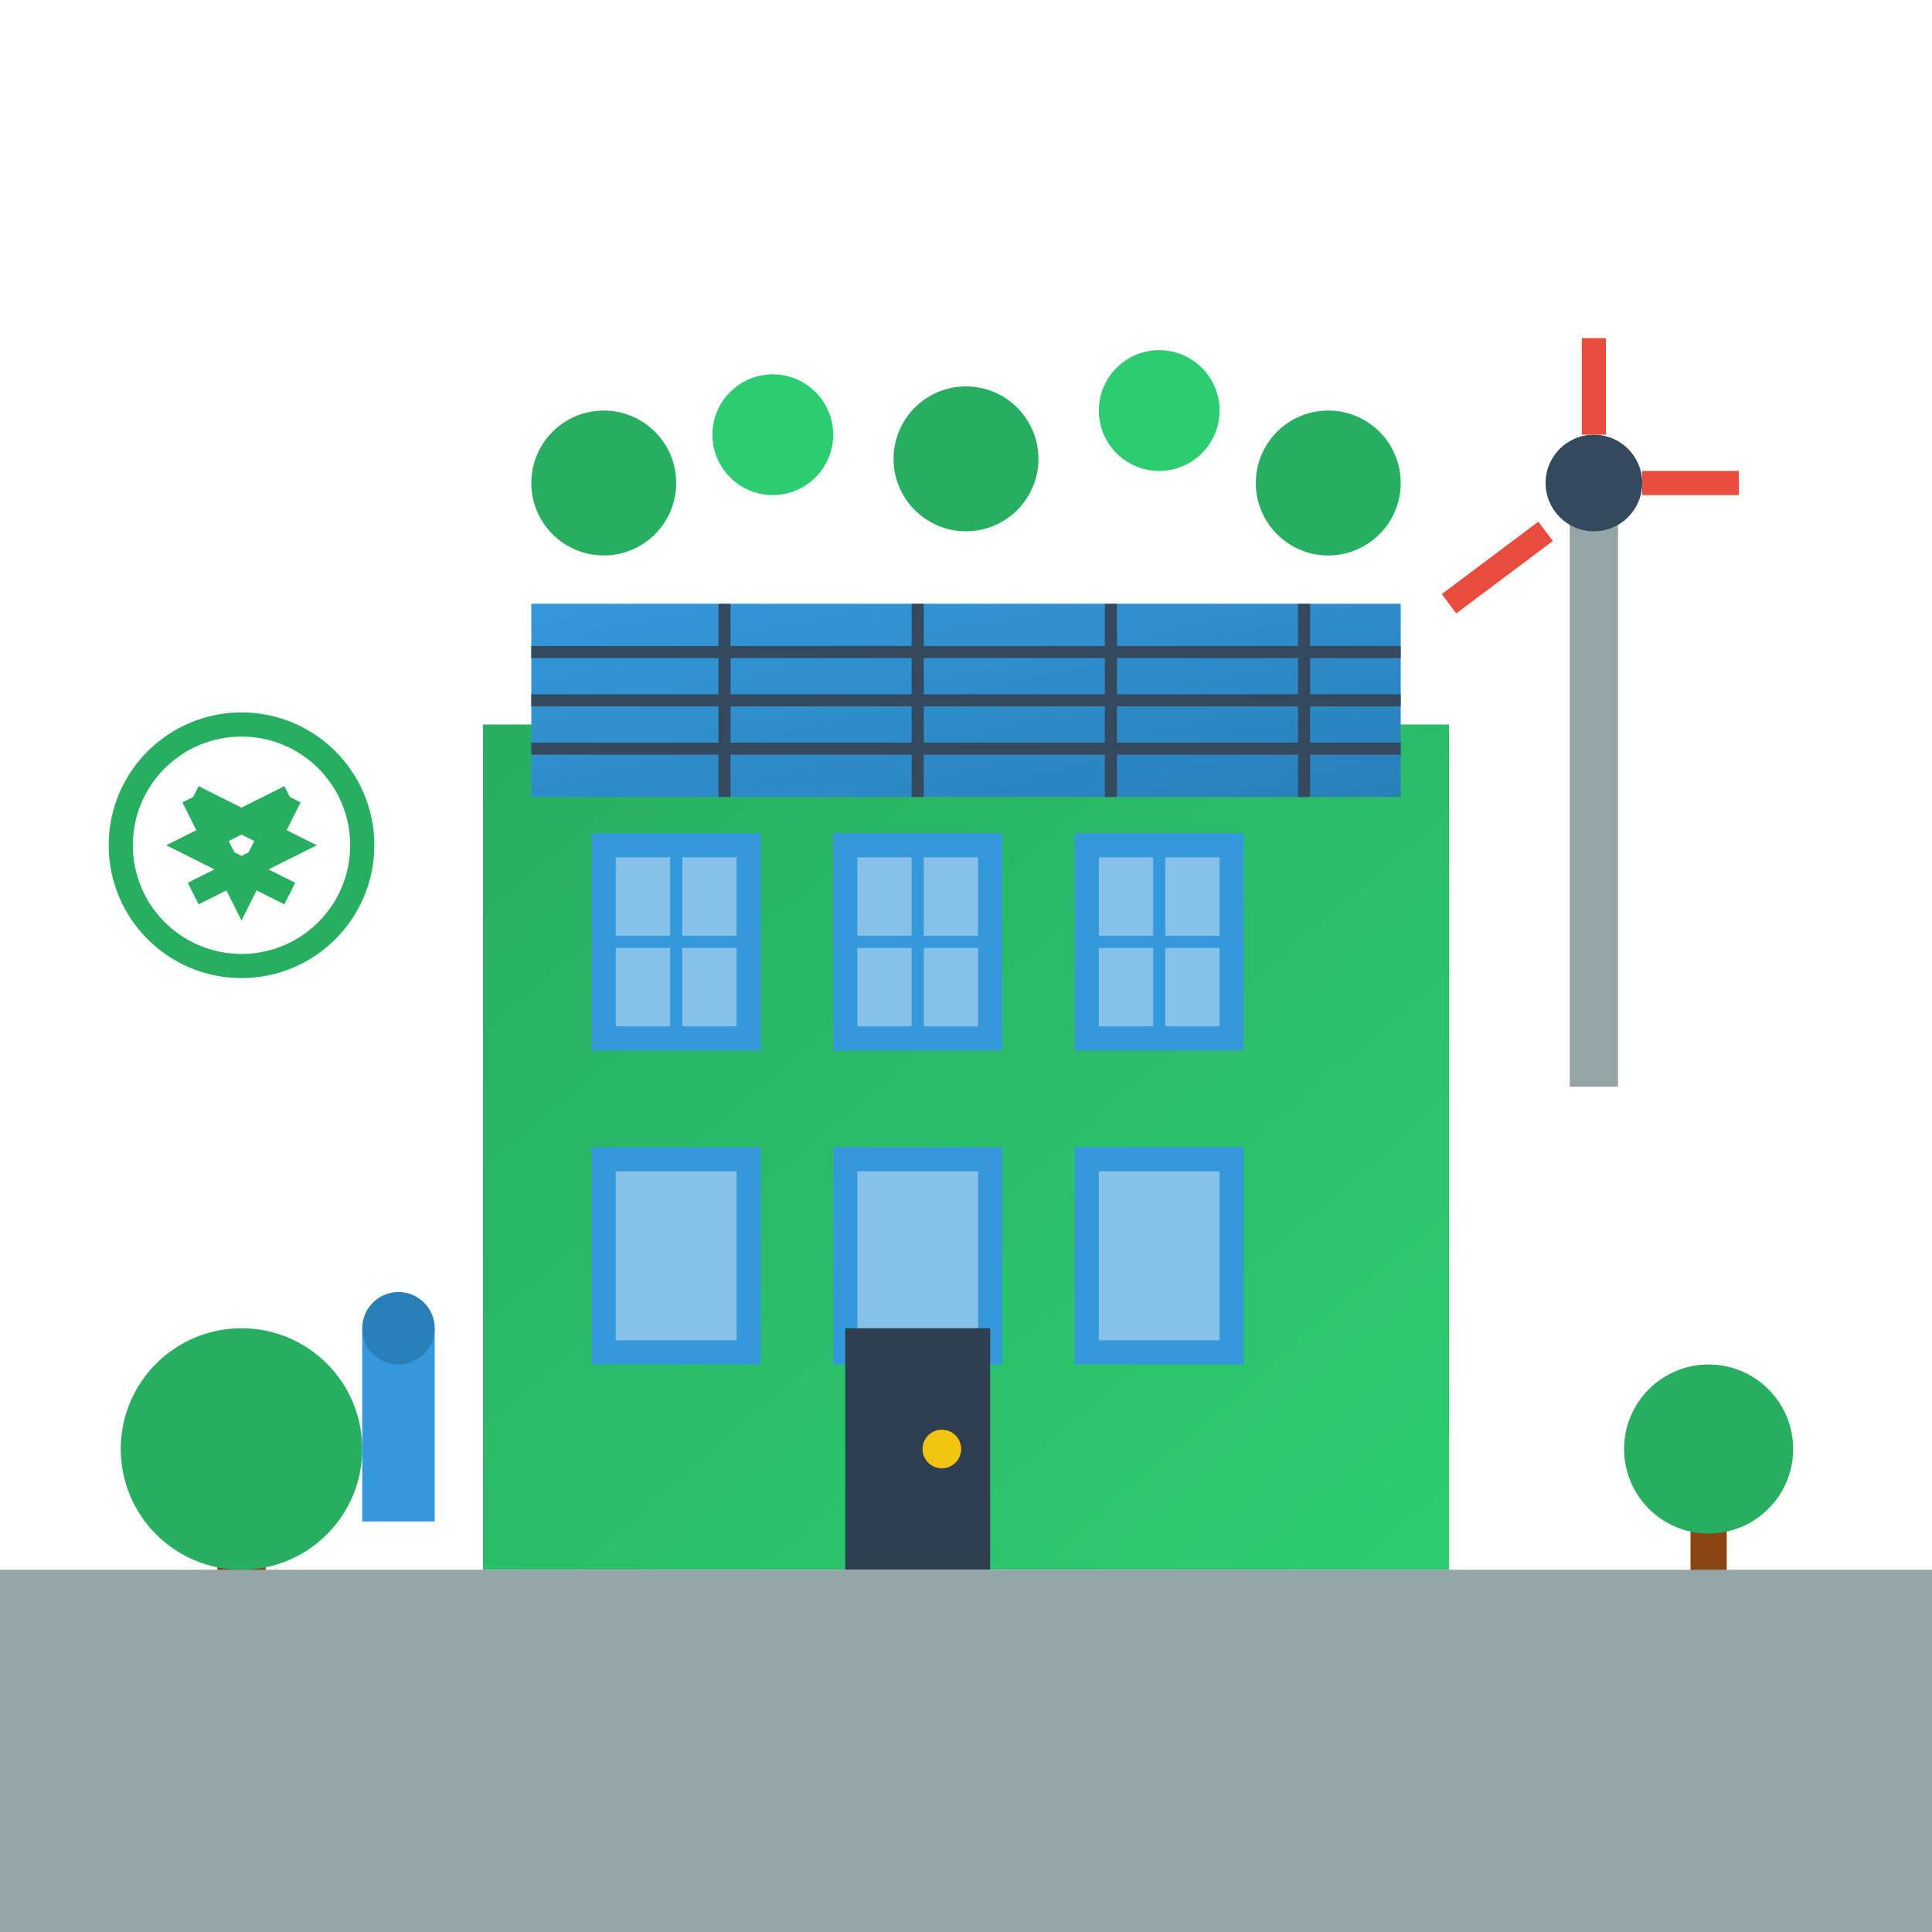<svg width="80" height="80" viewBox="0 0 80 80" fill="none" xmlns="http://www.w3.org/2000/svg">
  <defs>
    <linearGradient id="ecoGrad" x1="0%" y1="0%" x2="100%" y2="100%">
      <stop offset="0%" style="stop-color:#27ae60;stop-opacity:1" />
      <stop offset="100%" style="stop-color:#2ecc71;stop-opacity:1" />
    </linearGradient>
    <linearGradient id="solarGrad" x1="0%" y1="0%" x2="100%" y2="100%">
      <stop offset="0%" style="stop-color:#3498db;stop-opacity:1" />
      <stop offset="100%" style="stop-color:#2980b9;stop-opacity:1" />
    </linearGradient>
  </defs>
  
  <!-- Eco-friendly building -->
  <rect x="20" y="30" width="40" height="35" fill="url(#ecoGrad)"/>
  
  <!-- Solar panels on roof -->
  <rect x="22" y="25" width="36" height="8" fill="url(#solarGrad)"/>
  
  <!-- Solar panel grid lines -->
  <line x1="30" y1="25" x2="30" y2="33" stroke="#34495e" stroke-width="0.5"/>
  <line x1="38" y1="25" x2="38" y2="33" stroke="#34495e" stroke-width="0.5"/>
  <line x1="46" y1="25" x2="46" y2="33" stroke="#34495e" stroke-width="0.5"/>
  <line x1="54" y1="25" x2="54" y2="33" stroke="#34495e" stroke-width="0.5"/>
  
  <line x1="22" y1="27" x2="58" y2="27" stroke="#34495e" stroke-width="0.5"/>
  <line x1="22" y1="29" x2="58" y2="29" stroke="#34495e" stroke-width="0.5"/>
  <line x1="22" y1="31" x2="58" y2="31" stroke="#34495e" stroke-width="0.5"/>
  
  <!-- Green roof vegetation -->
  <circle cx="25" cy="20" r="3" fill="#27ae60"/>
  <circle cx="32" cy="18" r="2.5" fill="#2ecc71"/>
  <circle cx="40" cy="19" r="3" fill="#27ae60"/>
  <circle cx="48" cy="17" r="2.5" fill="#2ecc71"/>
  <circle cx="55" cy="20" r="3" fill="#27ae60"/>
  
  <!-- Energy-efficient windows -->
  <rect x="25" y="35" width="6" height="8" fill="#85C1E9" stroke="#3498db" stroke-width="1"/>
  <rect x="35" y="35" width="6" height="8" fill="#85C1E9" stroke="#3498db" stroke-width="1"/>
  <rect x="45" y="35" width="6" height="8" fill="#85C1E9" stroke="#3498db" stroke-width="1"/>
  
  <!-- Window frames -->
  <line x1="28" y1="35" x2="28" y2="43" stroke="#3498db" stroke-width="0.5"/>
  <line x1="25" y1="39" x2="31" y2="39" stroke="#3498db" stroke-width="0.5"/>
  
  <line x1="38" y1="35" x2="38" y2="43" stroke="#3498db" stroke-width="0.5"/>
  <line x1="35" y1="39" x2="41" y2="39" stroke="#3498db" stroke-width="0.5"/>
  
  <line x1="48" y1="35" x2="48" y2="43" stroke="#3498db" stroke-width="0.5"/>
  <line x1="45" y1="39" x2="51" y2="39" stroke="#3498db" stroke-width="0.5"/>
  
  <!-- Second floor windows -->
  <rect x="25" y="48" width="6" height="8" fill="#85C1E9" stroke="#3498db" stroke-width="1"/>
  <rect x="35" y="48" width="6" height="8" fill="#85C1E9" stroke="#3498db" stroke-width="1"/>
  <rect x="45" y="48" width="6" height="8" fill="#85C1E9" stroke="#3498db" stroke-width="1"/>
  
  <!-- Door -->
  <rect x="35" y="55" width="6" height="10" fill="#2c3e50"/>
  <circle cx="39" cy="60" r="0.8" fill="#f1c40f"/>
  
  <!-- Wind turbine -->
  <rect x="65" y="20" width="2" height="25" fill="#95a5a6"/>
  <circle cx="66" cy="20" r="2" fill="#34495e"/>
  <line x1="66" y1="18" x2="66" y2="14" stroke="#e74c3c" stroke-width="1"/>
  <line x1="68" y1="20" x2="72" y2="20" stroke="#e74c3c" stroke-width="1"/>
  <line x1="64" y1="22" x2="60" y2="25" stroke="#e74c3c" stroke-width="1"/>
  
  <!-- Trees and landscaping -->
  <g transform="translate(5, 45)">
    <rect x="4" y="15" width="2" height="8" fill="#8b4513"/>
    <circle cx="5" cy="15" r="5" fill="#27ae60"/>
  </g>
  
  <g transform="translate(68, 50)">
    <rect x="2" y="10" width="1.5" height="6" fill="#8b4513"/>
    <circle cx="2.75" cy="10" r="3.5" fill="#27ae60"/>
  </g>
  
  <!-- Water collection system -->
  <rect x="15" y="55" width="3" height="8" fill="#3498db"/>
  <circle cx="16.5" cy="55" r="1.5" fill="#2980b9"/>
  
  <!-- Recycling symbol -->
  <g transform="translate(10, 35)">
    <circle cx="0" cy="0" r="5" fill="none" stroke="#27ae60" stroke-width="1"/>
    <path d="M-2,-2 L0,2 L2,-2" stroke="#27ae60" stroke-width="1" fill="none"/>
    <path d="M2,2 L-2,0 L2,-2" stroke="#27ae60" stroke-width="1" fill="none"/>
    <path d="M-2,2 L2,0 L-2,-2" stroke="#27ae60" stroke-width="1" fill="none"/>
  </g>
  
  <!-- Ground -->
  <rect x="0" y="65" width="80" height="15" fill="#95a5a6"/>
</svg>
